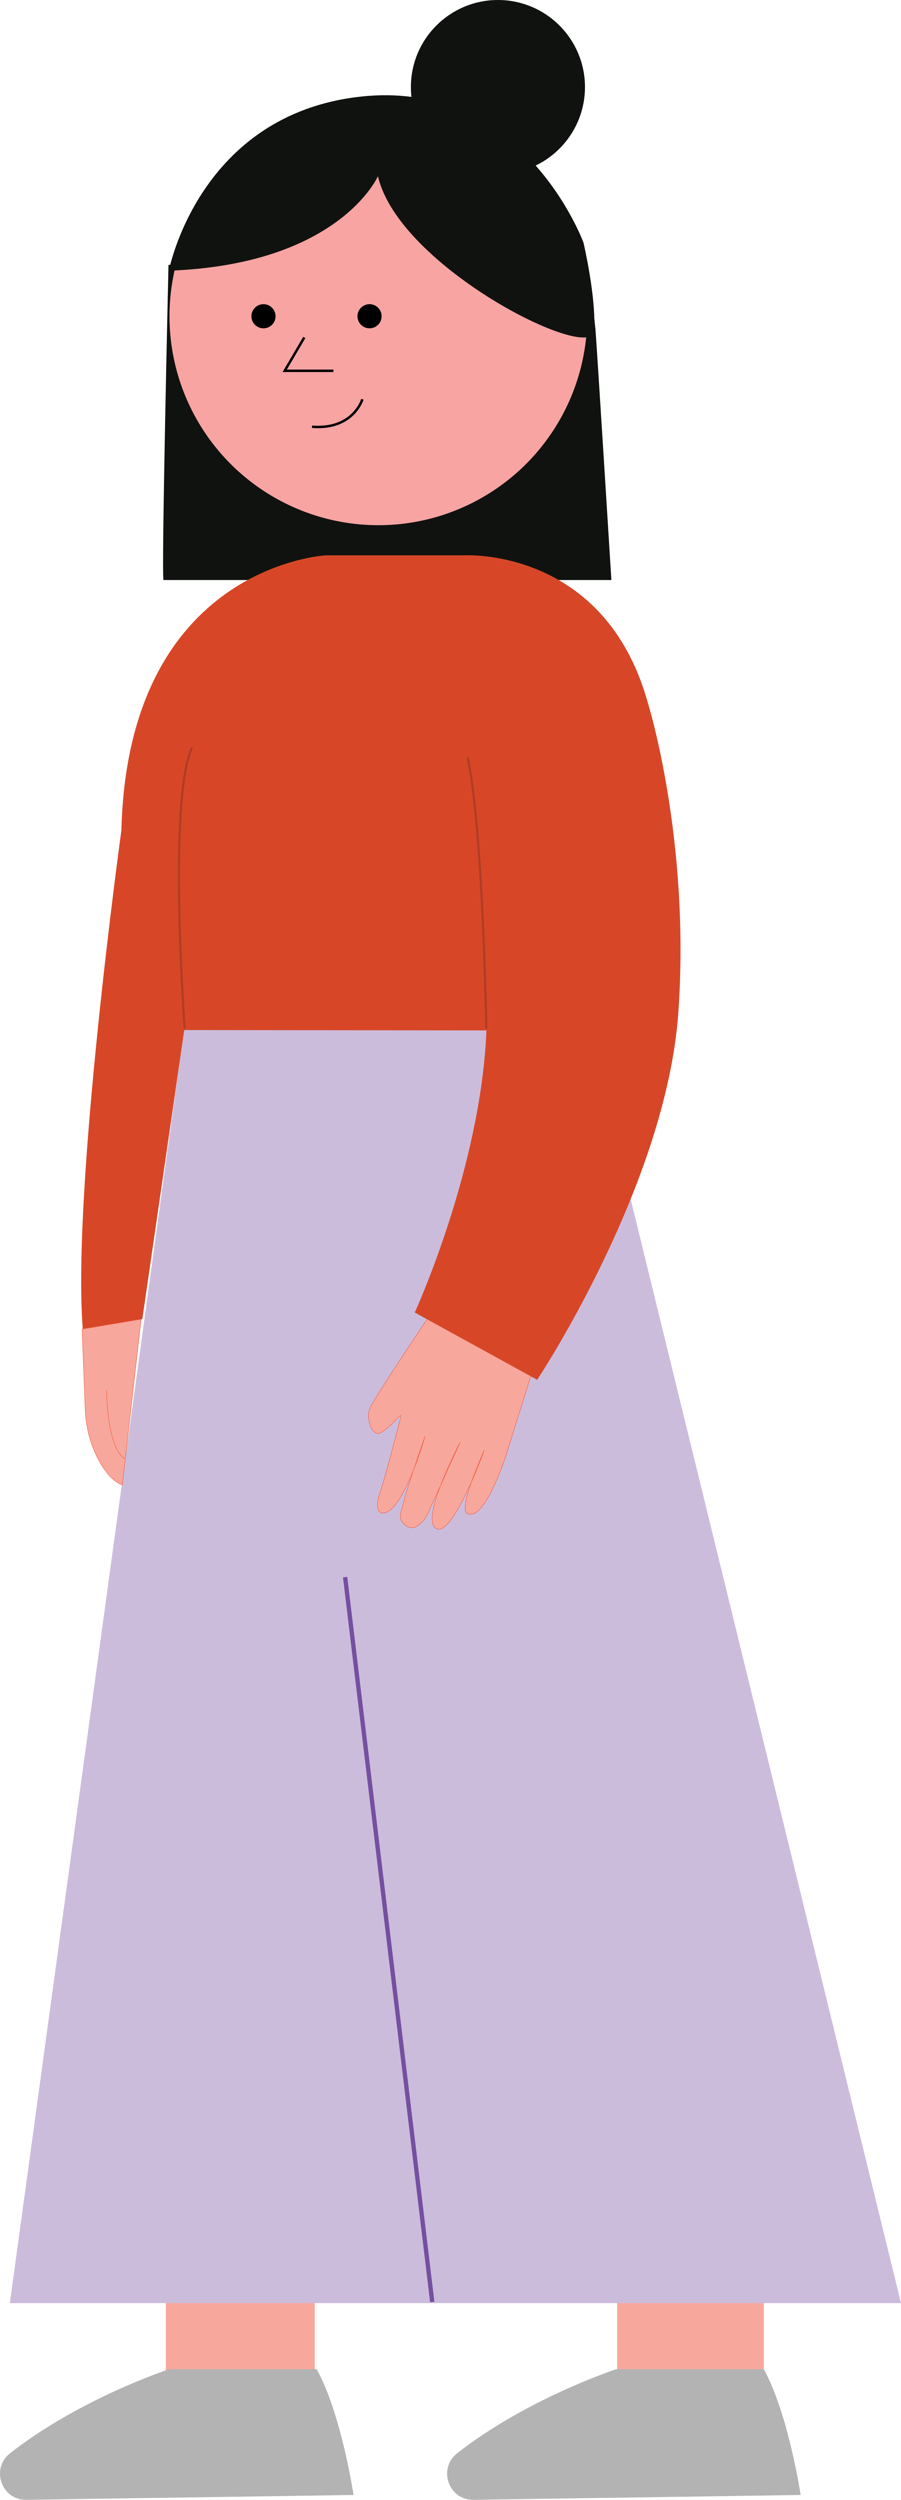 <?xml version="1.0" encoding="UTF-8"?>
<svg id="Layer_2" data-name="Layer 2" xmlns="http://www.w3.org/2000/svg" viewBox="0 0 548.91 1522.36">
  <defs>
    <style>
      .cls-1 {
        stroke: #000;
        stroke-width: 1.49px;
      }

      .cls-1, .cls-2, .cls-3, .cls-4 {
        stroke-miterlimit: 10;
      }

      .cls-1, .cls-3, .cls-4 {
        fill: none;
      }

      .cls-5 {
        fill: #d74727;
      }

      .cls-6 {
        fill: #f7a4a3;
      }

      .cls-7 {
        fill: #ccbcdc;
      }

      .cls-2 {
        stroke: #f15a3c;
        stroke-width: .26px;
      }

      .cls-2, .cls-8 {
        fill: #f8a79c;
      }

      .cls-9 {
        fill: #10120f;
      }

      .cls-3 {
        stroke: #af3d25;
        stroke-width: 1.32px;
      }

      .cls-4 {
        stroke: #754fa0;
        stroke-width: 2.63px;
      }

      .cls-10 {
        fill: #b3b3b3;
      }
    </style>
  </defs>
  <path class="cls-9" d="M362.71,200.03c.38,2.23,9.76,153.21,9.76,153.21H99.65c-1.5,0,3-191.96,3-191.96l256.69,7.13,3.38,31.62Z"/>
  <polygon class="cls-7" points="112.08 627.25 358.98 627.25 548.91 1402.56 6 1402.56 112.08 627.25"/>
  <path class="cls-2" d="M261.66,801.19l62.49,34.27-15.79,50.62s-13.27,41.27-23.63,35.61c0,0-6.94.22,10.41-38.75,0,0-19.37,53.64-29.45,47.93-10.08-5.71,14.67-52.63,14.67-52.63l-19.45,42.91c-1.21,2.68-2.92,5.13-5.16,7.03-2.32,1.98-5.18,3.03-7.87,1.35-6.96-4.35-2.91-9.85-1.57-16.24,1.34-6.38,12.65-38.64,12.65-38.64,0,0-14.11,49.95-26.99,46.59,0,0-4.14-1.79-.56-11.98,3.17-9.02,11.07-39.77,12.85-46.74.1-.38-.36-.63-.63-.35-2.9,3.04-10.75,11.58-13.97,10.75-3.92-1.01-6.43-9.46-4.41-15.06,2.02-5.6,36.4-56.67,36.4-56.67Z"/>
  <line class="cls-4" x1="210.26" y1="960.43" x2="263.34" y2="1401.89"/>
  <path class="cls-5" d="M112.24,627.29l-25.53,176.04-36.28,6.05c-6.72-84.66,23.52-303.71,23.52-303.71,4.03-161.26,124.47-167.48,124.47-167.48h84.33s85.5-5.21,111.93,89.76c0,0,25.98,83.09,18.59,188.59-7.39,105.49-86.01,223.75-86.01,223.75l-74.58-40.99s40.32-87.8,43.67-171.79l-184.11-.22Z"/>
  <path class="cls-3" d="M296.27,626.49s-2.02-122.96-11.42-165.29"/>
  <circle class="cls-6" cx="230.51" cy="192.59" r="127.25"/>
  <path class="cls-9" d="M230.25,107.29s-23.45,53.83-127.37,57.56c0,0,18.12-95.39,117.24-106.05,99.12-10.66,135.36,89,135.36,89,0,0,7.99,34.11,6.4,53.83-1.6,19.72-118.84-38.9-131.63-94.33Z"/>
  <circle class="cls-9" cx="303.35" cy="53.03" r="53.03"/>
  <path class="cls-1" d="M220.78,243.14s-5.58,18.77-30.69,16.74"/>
  <polyline class="cls-1" points="185.37 205.52 173.45 225.81 203.12 225.81"/>
  <circle cx="225.13" cy="192.59" r="7.35"/>
  <circle cx="160.52" cy="192.59" r="7.35"/>
  <path class="cls-2" d="M85.96,803.37l-35.95,6.05,1.89,48.72c.43,11.18,3.23,22.21,8.73,31.95,3.58,6.34,8.26,12.22,13.9,14.24l11.42-100.96Z"/>
  <path class="cls-2" d="M64.9,846.54s.09,35.35,11.41,42.03"/>
  <rect class="cls-8" x="375.98" y="1402.56" width="89.36" height="41.66"/>
  <rect class="cls-8" x="101.02" y="1402.56" width="90.74" height="41.66"/>
  <path class="cls-10" d="M375.42,1442.81s-54.1,17.66-96.91,51.19c-11.97,9.38-5.23,28.58,9.97,28.36l199.29-2.96s-7.35-49.2-22.44-76.59h-89.9Z"/>
  <path class="cls-10" d="M103.04,1442.81s-54.1,17.66-96.91,51.19c-11.97,9.38-5.23,28.58,9.97,28.36l199.29-2.96s-7.35-49.2-22.44-76.59h-89.9Z"/>
  <path class="cls-3" d="M112.5,626.49s-10.27-138.84,4.44-171.21"/>
</svg>